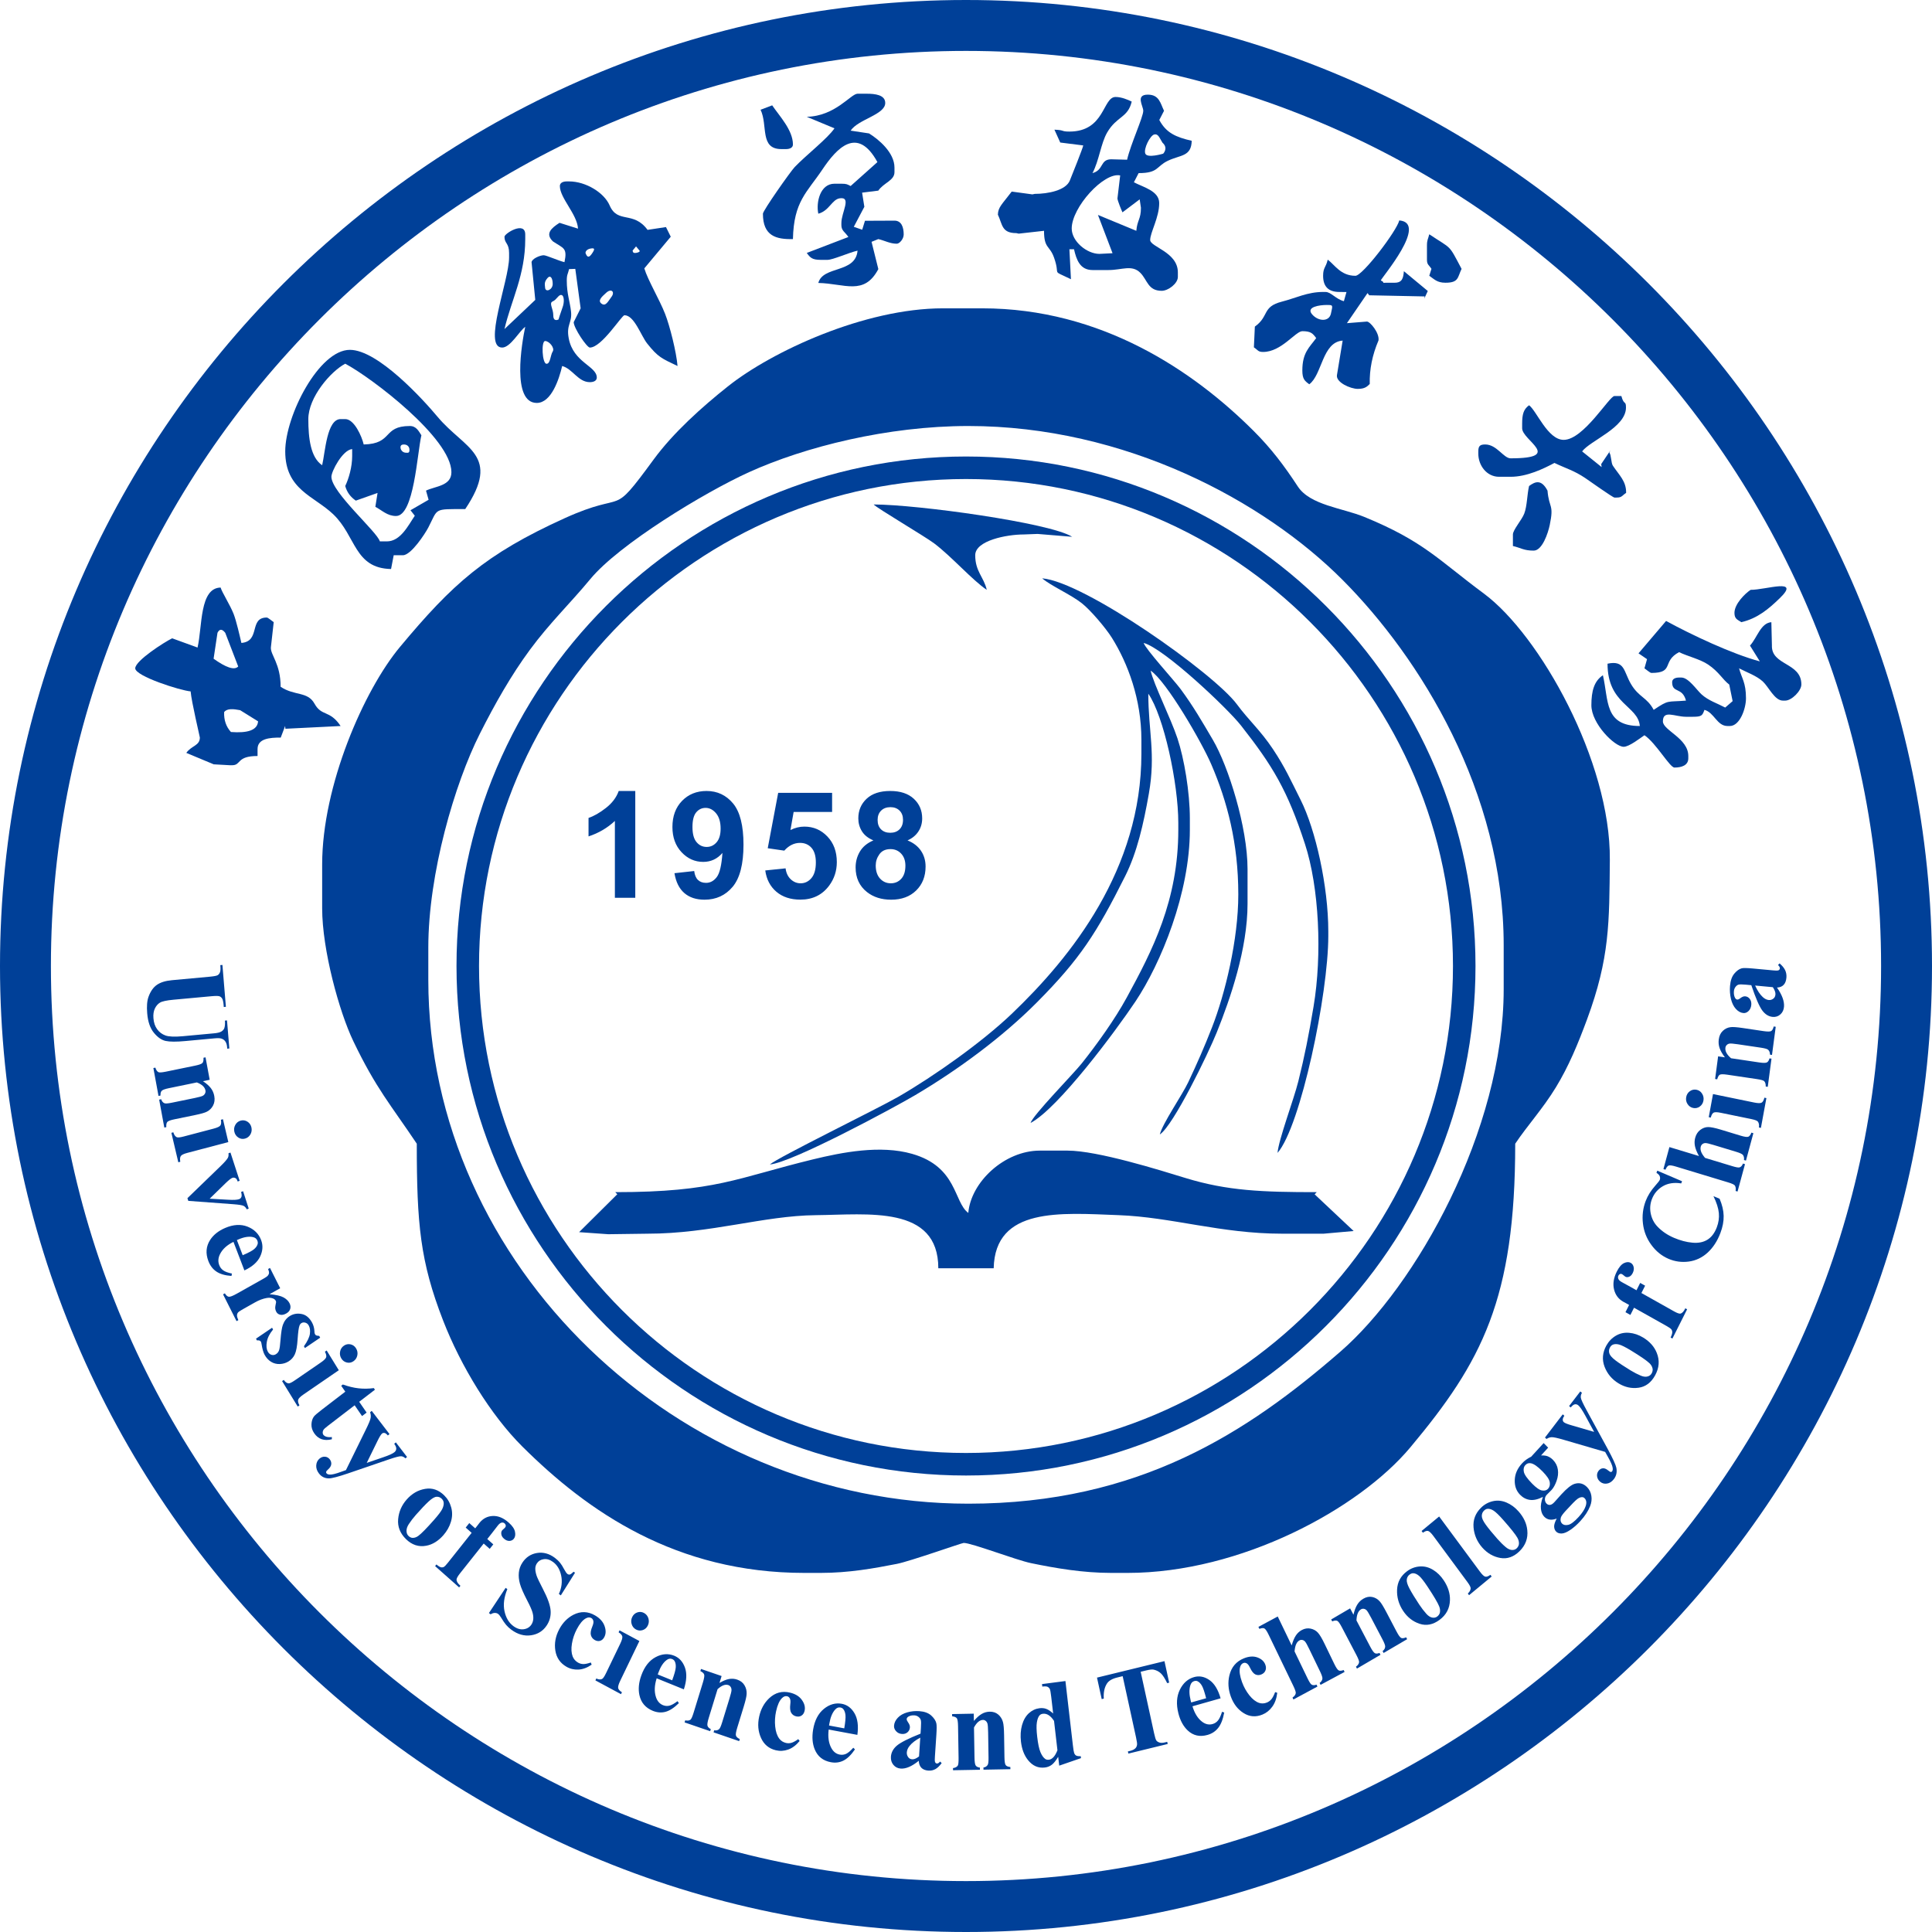 <svg xmlns="http://www.w3.org/2000/svg" fill="none" viewBox="0 0 88 88"><path fill="#004098" fill-rule="evenodd" d="M34.643 4.999C34.985 5.712 34.591 6.791 35.591 6.791H35.801C35.973 6.791 36.117 6.728 36.117 6.581C36.117 5.923 35.496 5.28 35.172 4.798L34.643 4.999Z" clip-rule="evenodd"/><path fill="#004098" fill-rule="evenodd" d="M36.747 5.32L38.009 5.845C37.704 6.3 36.711 7.072 36.198 7.608C36.009 7.805 34.75 9.593 34.75 9.734C34.75 10.75 35.352 10.908 36.117 10.89C36.155 9.165 36.754 8.774 37.462 7.716C38.108 6.752 39.052 5.713 39.965 7.383L38.745 8.473C38.596 8.399 38.57 8.368 38.324 8.368H38.009C37.356 8.368 37.163 9.218 37.273 9.734C37.78 9.599 37.89 9.078 38.261 9.031C38.798 8.961 38.324 9.68 38.324 10.155V10.26C38.324 10.512 38.494 10.569 38.643 10.795L36.747 11.521C36.903 11.734 36.989 11.836 37.378 11.836H37.693C37.933 11.836 38.656 11.51 39.06 11.416C38.973 12.46 37.485 12.095 37.273 12.888C38.478 12.914 39.358 13.481 40.007 12.257L39.698 11.015L40.006 10.89C40.301 10.959 40.54 11.101 40.846 11.101C40.974 11.101 41.162 10.883 41.162 10.68C41.162 10.357 41.065 10.05 40.742 10.05L39.398 10.056L39.272 10.464L38.889 10.331L39.37 9.42L39.268 8.775L40.006 8.683C40.245 8.326 40.742 8.226 40.742 7.842V7.632C40.742 6.945 40.014 6.342 39.583 6.077L38.745 5.95C39.095 5.427 40.321 5.226 40.321 4.689C40.321 4.32 39.855 4.269 39.48 4.269H39.06C38.756 4.269 38.051 5.291 36.747 5.32Z" clip-rule="evenodd"/><path fill="#004098" fill-rule="evenodd" d="M25.501 8.473C25.501 9.023 26.291 9.759 26.328 10.415L25.486 10.149C25.106 10.391 24.82 10.647 25.185 10.995C25.666 11.317 25.851 11.282 25.711 11.941C25.448 11.88 24.885 11.626 24.765 11.626C24.6 11.626 24.226 11.784 24.212 11.944L24.381 13.66L22.978 14.989C23.288 13.66 23.924 12.534 23.924 10.89V10.68C23.924 10.05 22.978 10.633 22.978 10.785C22.978 11.097 23.188 11.066 23.188 11.521V11.731C23.188 12.782 21.971 15.831 22.873 15.831C23.246 15.831 23.653 15.083 23.924 14.885C23.768 15.619 23.296 18.353 24.45 18.353C25.115 18.353 25.468 17.263 25.606 16.671C26.082 16.799 26.333 17.407 26.867 17.407C27.039 17.407 27.183 17.344 27.183 17.197C27.183 16.672 26.117 16.517 25.906 15.417C25.783 14.774 26.071 14.716 26.008 14.175C25.957 13.731 25.816 13.377 25.816 12.782C25.816 12.498 25.866 12.492 25.921 12.257L26.204 12.247L26.447 14.043C26.418 14.098 26.131 14.674 26.131 14.674C26.131 14.939 26.73 15.831 26.867 15.831C27.408 15.831 28.316 14.359 28.444 14.359C28.89 14.359 29.193 15.285 29.474 15.641C29.978 16.277 30.141 16.326 30.861 16.671C30.808 16.035 30.511 14.848 30.294 14.296C30.029 13.621 29.506 12.756 29.348 12.224L30.552 10.782L30.334 10.343L29.495 10.47C28.851 9.591 28.133 10.203 27.769 9.358C27.522 8.781 26.689 8.263 25.921 8.263H25.816C25.644 8.263 25.501 8.326 25.501 8.473ZM25.202 14.366C25.202 14.047 24.989 13.808 25.175 13.729C25.361 13.649 25.44 13.41 25.573 13.437C25.706 13.463 25.706 13.782 25.626 13.994C25.546 14.206 25.44 14.551 25.44 14.551C25.44 14.551 25.202 14.684 25.202 14.366ZM24.83 13.118C24.857 13.331 25.175 13.198 25.175 12.933C25.175 12.667 25.069 12.508 24.936 12.667C24.803 12.826 24.803 12.906 24.83 13.118ZM24.83 15.533C24.644 15.533 24.697 16.542 24.883 16.568C25.069 16.595 25.069 16.17 25.175 16.011C25.281 15.852 25.016 15.533 24.83 15.533ZM27.404 13.835C27.218 13.702 27.378 13.543 27.616 13.331C27.855 13.118 28.015 13.304 27.855 13.516C27.696 13.729 27.59 13.967 27.404 13.835ZM26.678 11.549C26.645 11.483 26.711 11.351 26.908 11.319C27.105 11.286 27.105 11.351 26.941 11.582C26.776 11.812 26.711 11.615 26.678 11.549ZM28.807 11.421L28.971 11.223L29.136 11.421C29.136 11.421 29.169 11.486 28.971 11.519C28.774 11.552 28.84 11.388 28.807 11.421Z" clip-rule="evenodd"/><path fill="#004098" fill-rule="evenodd" d="M71.224 20.035C70.495 20.035 69.992 18.711 69.647 18.459C69.397 18.642 69.332 18.863 69.332 19.299V19.509C69.332 20.06 71.23 20.876 68.806 20.876C68.486 20.876 68.178 20.245 67.65 20.245C67.408 20.245 67.335 20.318 67.335 20.561V20.666C67.335 21.197 67.714 21.717 68.281 21.717H68.806C69.554 21.717 70.305 21.35 70.803 21.086C71.341 21.344 71.691 21.428 72.212 21.779C72.409 21.912 73.461 22.663 73.536 22.663H73.641C73.877 22.663 73.872 22.579 74.068 22.45C74.075 21.914 73.756 21.651 73.462 21.209C73.38 21.085 73.394 20.728 73.303 20.614L73.355 20.51L72.932 21.139L72.952 21.275L72.064 20.561C72.426 20.067 74.061 19.479 74.061 18.564C74.061 18.222 73.97 18.484 73.851 18.038H73.536C73.305 18.038 72.13 20.035 71.224 20.035ZM68.911 24.344V24.87C69.287 24.958 69.405 25.08 69.857 25.08C70.248 25.08 70.511 24.283 70.588 23.918C70.791 22.948 70.556 23.17 70.487 22.348C70.207 21.818 69.927 21.931 69.647 22.137C69.554 22.535 69.561 23.04 69.429 23.39C69.318 23.683 68.911 24.135 68.911 24.344Z" clip-rule="evenodd"/><path fill="#004098" fill-rule="evenodd" d="M14.044 19.089C14.044 18.094 15.064 16.916 15.725 16.566C16.916 17.196 20.561 19.965 20.561 21.506C20.561 22.139 19.835 22.14 19.404 22.347L19.522 22.764L18.697 23.241L18.894 23.491C18.599 23.922 18.25 24.66 17.617 24.66H17.302C17.187 24.229 15.095 22.426 15.095 21.716C15.095 21.466 15.605 20.491 16.041 20.455V20.771C16.041 21.273 15.886 21.801 15.725 22.137C15.801 22.416 15.962 22.637 16.207 22.803L17.197 22.453L17.097 23.084C17.403 23.247 17.641 23.503 18.038 23.503C18.862 23.503 18.999 20.662 19.194 19.825C19.074 19.645 18.965 19.404 18.668 19.404C17.41 19.404 17.916 20.215 16.566 20.245C16.481 19.88 16.138 19.089 15.725 19.089H15.515C14.886 19.089 14.813 20.595 14.674 21.191C14.146 20.838 14.044 19.959 14.044 19.089ZM12.992 20.56C12.992 22.309 14.295 22.584 15.176 23.422C16.224 24.419 16.133 25.883 17.812 25.918L17.933 25.29H18.353C18.721 25.29 19.36 24.315 19.509 24.028C19.968 23.143 19.72 23.188 21.191 23.188C22.844 20.72 21.167 20.463 19.93 18.984C19.262 18.185 17.212 15.935 15.936 15.935C14.53 15.935 12.992 18.933 12.992 20.56ZM18.261 20.467C18.261 20.467 18.176 20.264 18.363 20.247C18.549 20.23 18.65 20.348 18.65 20.484C18.65 20.619 18.616 20.636 18.464 20.619C18.312 20.602 18.261 20.467 18.261 20.467Z" clip-rule="evenodd"/><path fill="#004098" fill-rule="evenodd" d="M44.946 26.867C44.808 26.273 44.42 26.033 44.42 25.29C44.42 24.619 45.863 24.344 46.628 24.344L47.261 24.32L48.835 24.45C47.834 23.814 41.774 22.978 39.796 22.978C39.901 23.121 42.114 24.423 42.546 24.747C43.349 25.352 44.288 26.427 44.946 26.867Z" clip-rule="evenodd"/><path fill="#004098" fill-rule="evenodd" d="M79.737 26.867C79.473 27.044 79.002 27.512 79.002 27.918C79.002 28.199 79.153 28.229 79.317 28.339C80.062 28.165 80.568 27.728 81.065 27.248C82.041 26.305 80.445 26.867 79.737 26.867ZM74.632 29.759L75.02 30.024L74.903 30.441C74.987 30.5 75.162 30.651 75.218 30.651C76.28 30.651 75.681 30.128 76.479 29.705C76.879 29.897 77.435 30.023 77.805 30.271C78.299 30.604 78.466 30.959 78.765 31.181L78.919 31.935L78.581 32.228C78.219 32.036 77.814 31.911 77.501 31.626C77.274 31.418 76.909 30.861 76.584 30.861H76.479C76.307 30.861 76.164 30.924 76.164 31.072C76.164 31.592 76.625 31.278 76.794 31.912C75.911 31.986 76.034 31.857 75.323 32.333C75.017 31.755 74.649 31.767 74.29 31.159C73.949 30.581 74.017 30.062 73.221 30.23C73.221 32.084 74.615 32.139 74.692 33.069C73.063 33.069 73.28 31.913 73.01 30.756C72.613 31.022 72.485 31.468 72.485 32.123C72.485 32.96 73.545 34.015 73.957 34.015C74.208 34.015 74.71 33.618 74.903 33.489C75.426 33.84 76.057 34.961 76.269 34.961C76.592 34.961 76.9 34.863 76.9 34.54V34.435C76.9 33.624 75.743 33.269 75.743 32.858C75.743 32.317 76.287 32.648 76.794 32.648H77.11C77.514 32.648 77.542 32.59 77.635 32.333C78.078 32.451 78.205 33.069 78.686 33.069H78.791C79.248 33.069 79.527 32.278 79.527 31.807C79.527 31.085 79.338 30.913 79.212 30.441C79.555 30.622 80.006 30.776 80.294 31.041C80.563 31.29 80.831 31.912 81.209 31.912H81.314C81.607 31.912 82.05 31.469 82.05 31.177C82.05 30.163 80.669 30.323 80.708 29.39L80.683 28.339C80.193 28.38 80.043 29.038 79.71 29.406L80.158 30.125C78.898 29.789 77.047 28.917 75.888 28.283L74.632 29.759Z" clip-rule="evenodd"/><path fill="#004098" fill-rule="evenodd" d="M8.998 29.495L7.842 29.074C7.499 29.239 6.16 30.092 6.16 30.441C6.16 30.799 8.215 31.453 8.683 31.492C8.722 31.966 9.103 33.56 9.103 33.594C9.103 33.969 8.722 33.958 8.486 34.293L9.735 34.814L10.47 34.855H10.575C10.998 34.855 10.76 34.435 11.731 34.435V34.12C11.731 33.641 12.278 33.594 12.787 33.596L12.988 33.067L12.998 33.194L15.515 33.069C15.016 32.323 14.655 32.648 14.325 32.051C14.011 31.483 13.417 31.707 12.782 31.282C12.782 30.23 12.319 29.837 12.338 29.492L12.467 28.339C12.382 28.28 12.207 28.128 12.151 28.128C11.327 28.128 11.881 29.211 10.995 29.285C10.92 28.963 10.764 28.277 10.639 27.959C10.475 27.543 10.105 26.97 10.049 26.762C9.082 26.783 9.221 28.536 8.998 29.495ZM9.729 30.004L9.906 28.824C9.997 28.64 10.116 28.64 10.26 28.824L10.85 30.358C10.671 30.547 10.275 30.393 9.729 30.004ZM10.519 33.342C10.298 33.099 10.195 32.797 10.209 32.436C10.341 32.259 10.629 32.289 10.938 32.348L11.755 32.856C11.724 33.272 11.257 33.397 10.519 33.342Z" clip-rule="evenodd"/><path fill="#004098" fill-rule="evenodd" d="M51.989 33.699V34.33C51.989 39.588 48.809 43.577 46.078 46.183C44.746 47.455 42.579 48.997 40.918 49.957C39.974 50.502 35.438 52.716 35.066 53.04C36.081 52.955 40.731 50.447 41.685 49.883C43.64 48.727 45.661 47.237 47.232 45.655C49.2 43.676 49.951 42.497 51.253 39.901C51.789 38.831 52.084 37.548 52.33 36.143C52.648 34.332 52.304 33.295 52.304 31.597C53.004 32.604 53.67 35.669 53.67 37.483V37.798C53.67 41.019 52.485 43.303 51.322 45.436C50.776 46.437 49.962 47.569 49.274 48.434C48.891 48.916 47.034 50.806 46.943 51.148C48.205 50.48 50.812 46.97 51.716 45.62C52.886 43.87 54.196 40.666 54.196 37.798V37.273C54.196 36.093 53.94 34.557 53.632 33.633C53.321 32.702 52.56 31.193 52.409 30.546C53.134 31.031 54.74 33.809 55.175 34.822C55.896 36.498 56.403 38.393 56.403 40.742C56.403 42.801 55.802 45.267 55.205 46.796C54.855 47.694 54.528 48.435 54.125 49.29C53.847 49.879 52.944 51.183 52.829 51.673C53.454 51.255 55.033 47.992 55.425 47.016C56.038 45.49 56.824 43.225 56.824 41.162V39.586C56.824 37.676 55.948 34.897 55.245 33.701C54.741 32.842 54.356 32.175 53.776 31.387C53.494 31.005 52.165 29.551 52.093 29.285C53.015 29.531 55.895 32.244 56.528 33.049C57.972 34.887 58.64 35.993 59.439 38.441C60.084 40.414 60.229 43.481 59.83 45.851C59.61 47.16 59.424 48.102 59.136 49.256C58.926 50.097 58.242 51.894 58.19 52.514C59.247 51.298 60.502 45.273 60.502 42.634V42.423C60.502 40.369 59.923 37.788 59.241 36.432C58.78 35.514 58.535 34.953 57.98 34.12C57.406 33.259 56.888 32.821 56.34 32.081C55.296 30.671 49.404 26.503 47.469 26.342C47.855 26.678 48.764 27.073 49.276 27.477C49.677 27.793 50.364 28.604 50.645 29.051C51.371 30.211 51.989 31.848 51.989 33.699Z" clip-rule="evenodd"/><path fill="#004098" fill-rule="evenodd" d="M29.495 56.193C32.367 56.193 34.778 55.372 37.165 55.349C39.521 55.327 42.739 54.88 42.739 57.769H45.261C45.324 54.967 48.315 55.251 50.941 55.348C53.381 55.438 55.6 56.193 58.4 56.193H60.292L61.657 56.071L59.88 54.4L59.977 54.301C57.501 54.301 55.906 54.242 53.999 53.657C52.828 53.298 49.993 52.409 48.625 52.409H47.363C45.75 52.409 44.222 53.842 44.105 55.247C43.435 54.756 43.614 53.146 41.541 52.555C40.096 52.142 38.351 52.487 37.039 52.806C33.553 53.654 32.602 54.301 28.023 54.301L28.117 54.396L26.377 56.123L27.705 56.217L29.495 56.193Z" clip-rule="evenodd"/><path fill="#004098" fill-rule="evenodd" d="M19.509 43.159C19.509 39.792 20.71 35.69 21.857 33.419C22.546 32.054 23.282 30.756 24.134 29.6C25.044 28.366 25.953 27.506 26.894 26.369C28.192 24.8 32.071 22.435 34.119 21.506C36.655 20.355 40.424 19.404 44.105 19.404C51.257 19.404 57.58 22.825 61.159 26.421C64.679 29.957 68.491 36.071 68.491 43.054V45.051C68.491 51.497 64.494 58.579 61.046 61.571C56.839 65.222 51.9 68.491 44.105 68.491C30.879 68.491 19.509 57.645 19.509 44.631V43.159ZM14.674 39.375V41.372C14.674 43.27 15.454 46.091 16.091 47.419C17.13 49.586 17.794 50.317 18.984 52.094C18.984 55.752 19.138 57.458 20.182 60.145C20.992 62.231 22.352 64.456 23.793 65.889C26.773 68.853 30.787 71.644 36.642 71.644H37.378C38.657 71.644 39.794 71.44 40.855 71.232C41.448 71.115 43.814 70.278 43.895 70.278C44.261 70.278 46.27 71.056 46.967 71.2C48.085 71.431 49.322 71.644 50.622 71.644H51.358C56.524 71.644 61.898 68.726 64.241 65.923C67.499 62.026 69.016 59.175 69.016 52.094C69.577 51.256 70.27 50.507 70.867 49.529C71.454 48.568 71.877 47.542 72.288 46.431C73.323 43.631 73.301 42.036 73.326 39.165C73.365 34.678 70.133 28.921 67.587 27.035C65.519 25.504 64.853 24.656 62.142 23.545C61.147 23.138 59.674 23.011 59.114 22.159C58.488 21.203 57.906 20.434 57.113 19.64C54.363 16.891 50.163 14.044 44.736 14.044H42.949C39.386 14.044 35.162 16.002 33.155 17.599C31.971 18.54 30.668 19.707 29.767 20.937C27.75 23.688 28.634 22.28 25.71 23.608C22.099 25.248 20.612 26.596 18.219 29.466C16.576 31.437 14.674 35.784 14.674 39.375Z" clip-rule="evenodd"/><path fill="#004098" fill-rule="evenodd" d="M44 20.793C56.782 20.793 67.207 31.218 67.207 44C67.207 56.782 56.782 67.208 44 67.208C31.218 67.208 20.793 56.782 20.793 44C20.793 31.218 31.218 20.793 44 20.793ZM44 21.819C56.217 21.819 66.181 31.783 66.181 44C66.181 56.217 56.217 66.181 44 66.181C31.783 66.181 21.819 56.217 21.819 44C21.819 31.783 31.783 21.819 44 21.819Z" clip-rule="evenodd"/><path fill="#004098" d="M28.936 40.894V36.028H28.182C28.076 36.324 27.881 36.582 27.597 36.803C27.312 37.025 27.049 37.175 26.807 37.255V38.097C27.267 37.946 27.667 37.711 28.007 37.393V40.894H28.936ZM32.09 40.98C32.616 40.98 33.044 40.784 33.372 40.392C33.7 39.999 33.865 39.36 33.865 38.474C33.865 37.604 33.707 36.979 33.392 36.598C33.077 36.218 32.673 36.028 32.182 36.028C31.73 36.028 31.358 36.179 31.066 36.479C30.774 36.78 30.628 37.176 30.628 37.668C30.628 38.139 30.767 38.522 31.043 38.816C31.32 39.111 31.649 39.258 32.03 39.258C32.38 39.258 32.672 39.122 32.906 38.851C32.868 39.407 32.783 39.772 32.648 39.949C32.514 40.125 32.351 40.213 32.159 40.213C32.007 40.213 31.884 40.169 31.792 40.081C31.699 39.993 31.642 39.857 31.62 39.674L30.721 39.773C30.787 40.175 30.937 40.476 31.171 40.678C31.404 40.879 31.71 40.98 32.09 40.98ZM32.189 38.577C32.004 38.577 31.849 38.504 31.726 38.357C31.602 38.211 31.541 37.981 31.541 37.668C31.541 37.359 31.598 37.137 31.711 37.002C31.825 36.866 31.967 36.798 32.139 36.798C32.32 36.798 32.479 36.881 32.617 37.046C32.755 37.212 32.823 37.444 32.823 37.744C32.823 38.017 32.762 38.224 32.64 38.365C32.518 38.506 32.367 38.577 32.189 38.577ZM36.456 40.977C37.016 40.977 37.454 40.763 37.769 40.336C38 40.023 38.116 39.667 38.116 39.268C38.116 38.789 37.973 38.401 37.686 38.101C37.4 37.801 37.05 37.651 36.638 37.651C36.422 37.651 36.211 37.703 36.004 37.807L36.149 36.983H37.901V36.114H35.445L34.969 38.636L35.723 38.745C35.934 38.51 36.173 38.392 36.44 38.392C36.654 38.392 36.827 38.466 36.961 38.615C37.094 38.764 37.161 38.987 37.161 39.284C37.161 39.602 37.093 39.839 36.959 39.997C36.825 40.154 36.66 40.233 36.466 40.233C36.297 40.233 36.147 40.172 36.017 40.05C35.887 39.927 35.809 39.761 35.782 39.552L34.857 39.648C34.912 40.053 35.08 40.376 35.362 40.617C35.644 40.857 36.009 40.977 36.456 40.977ZM40.592 40.98C41.066 40.98 41.446 40.84 41.731 40.56C42.016 40.28 42.159 39.917 42.159 39.469C42.159 39.198 42.089 38.959 41.949 38.752C41.809 38.545 41.605 38.387 41.336 38.279C41.547 38.187 41.712 38.053 41.828 37.878C41.945 37.703 42.004 37.502 42.004 37.278C42.004 36.916 41.876 36.618 41.622 36.382C41.367 36.146 41.01 36.028 40.549 36.028C40.084 36.028 39.725 36.146 39.473 36.382C39.221 36.618 39.095 36.916 39.095 37.278C39.095 37.489 39.149 37.684 39.258 37.861C39.367 38.039 39.542 38.178 39.782 38.279C39.502 38.398 39.297 38.568 39.167 38.787C39.037 39.006 38.972 39.247 38.972 39.509C38.972 39.985 39.145 40.36 39.491 40.633C39.785 40.864 40.151 40.98 40.592 40.98ZM40.549 37.932C40.375 37.932 40.236 37.88 40.131 37.777C40.026 37.673 39.974 37.529 39.974 37.344C39.974 37.17 40.027 37.03 40.133 36.924C40.239 36.818 40.381 36.765 40.559 36.765C40.731 36.765 40.869 36.818 40.974 36.922C41.079 37.027 41.131 37.166 41.131 37.34C41.131 37.526 41.078 37.671 40.972 37.775C40.867 37.88 40.725 37.932 40.549 37.932ZM40.576 40.233C40.38 40.233 40.216 40.161 40.085 40.018C39.954 39.875 39.888 39.675 39.888 39.42C39.888 39.237 39.944 39.067 40.055 38.911C40.166 38.754 40.335 38.676 40.562 38.676C40.759 38.676 40.92 38.745 41.048 38.883C41.176 39.02 41.24 39.203 41.24 39.43C41.24 39.69 41.177 39.889 41.052 40.026C40.926 40.164 40.767 40.233 40.576 40.233Z"/><path fill="#004098" fill-rule="evenodd" d="M48.815 10.408C48.815 9.447 50.276 7.832 51.023 7.99L50.898 9.039C50.903 9.144 51.088 9.59 51.127 9.672L51.911 9.08L51.968 9.462C51.968 9.993 51.799 10.02 51.758 10.513L50.01 9.79L50.675 11.534L50.077 11.564C49.51 11.564 48.815 10.998 48.815 10.408ZM52.074 5.047C52.074 5.333 51.496 6.574 51.338 7.275L50.602 7.255C50.097 7.269 50.282 7.746 49.761 7.885C50.066 7.309 50.142 6.529 50.431 6.033C50.866 5.287 51.375 5.371 51.548 4.627C51.366 4.539 51.082 4.417 50.812 4.417C50.221 4.417 50.333 5.993 48.71 5.993C48.314 5.993 48.511 5.924 48.028 5.907L48.293 6.492L49.34 6.624C49.333 6.72 48.812 8.02 48.73 8.221C48.549 8.67 47.74 8.831 47.133 8.831L47.025 8.854L46.082 8.726C45.647 9.301 45.463 9.429 45.452 9.777C45.663 10.219 45.616 10.618 46.292 10.618L46.401 10.642L47.554 10.513C47.554 11.333 47.81 11.167 48.011 11.737C48.324 12.622 47.837 12.259 48.78 12.718L48.71 11.354H48.92C49.026 11.81 49.182 12.3 49.761 12.3H50.497C51.106 12.3 51.562 12.041 51.944 12.43C52.268 12.76 52.288 13.246 52.914 13.246C53.212 13.246 53.65 12.912 53.65 12.615V12.405C53.65 11.482 52.389 11.246 52.389 10.933C52.389 10.589 52.803 9.906 52.8 9.246C52.798 8.695 52.07 8.526 51.647 8.303L51.863 7.885C52.774 7.885 52.652 7.583 53.194 7.323C53.767 7.049 54.264 7.141 54.281 6.413C53.557 6.245 53.121 6.056 52.804 5.465L53.02 5.047C52.853 4.7 52.799 4.311 52.284 4.311C51.704 4.311 52.074 4.827 52.074 5.047ZM52.575 6.125C52.389 6.168 52.075 6.781 52.169 7C52.263 7.218 52.981 7 52.981 7C52.981 7 53.231 6.75 52.95 6.5C52.81 6.283 52.761 6.083 52.575 6.125Z" clip-rule="evenodd"/><path fill="#004098" fill-rule="evenodd" d="M61.738 12.562C61.065 12.562 60.796 12.061 60.476 11.827C60.391 12.194 60.266 12.181 60.266 12.562C60.266 13.053 60.511 13.298 61.002 13.298L61.33 13.302L61.212 13.719C60.829 13.616 60.63 13.298 60.371 13.298H60.266C59.555 13.298 59.023 13.577 58.393 13.738C57.471 13.973 57.821 14.401 57.157 14.876L57.113 15.821C57.303 15.948 57.298 16.031 57.533 16.031C58.368 16.031 59.009 15.085 59.32 15.085C59.71 15.085 59.795 15.188 59.951 15.4C59.643 15.821 59.32 16.06 59.32 16.872C59.32 17.261 59.423 17.347 59.636 17.503C60.224 17.071 60.224 15.579 61.156 15.514L60.897 17.082C60.839 17.418 61.516 17.713 61.843 17.713C62.164 17.713 62.267 17.612 62.39 17.49C62.374 16.828 62.507 16.167 62.789 15.506C62.841 15.171 62.404 14.641 62.26 14.647L61.35 14.72L62.289 13.349L62.367 13.45L64.893 13.502L64.871 13.606L65.034 13.255L63.945 12.352C63.919 12.666 63.87 12.878 63.525 12.878H63.209C62.807 12.878 63.171 12.91 62.894 12.773C62.929 12.643 65.074 10.151 63.735 10.04C63.626 10.508 62.067 12.562 61.738 12.562ZM64.996 11.196V11.827C64.996 12.062 65.079 12.057 65.201 12.245L65.101 12.562C65.329 12.715 65.451 12.878 65.837 12.878C66.448 12.878 66.385 12.639 66.573 12.247C65.96 11.09 66.153 11.375 65.101 10.671C65.046 10.906 64.996 10.912 64.996 11.196ZM59.758 14.31C59.479 13.975 60.121 13.891 60.427 13.891C60.734 13.891 60.706 13.891 60.623 14.282C60.539 14.672 60.037 14.644 59.758 14.31Z" clip-rule="evenodd"/><path fill="#004098" fill-rule="evenodd" d="M10.131 43.952L10.289 45.859L10.193 45.868L10.185 45.773C10.173 45.63 10.151 45.533 10.118 45.481C10.086 45.43 10.043 45.395 9.992 45.378C9.94 45.36 9.813 45.359 9.615 45.378L7.902 45.536C7.588 45.565 7.383 45.609 7.285 45.669C7.188 45.729 7.111 45.818 7.053 45.939C6.996 46.06 6.974 46.207 6.989 46.382C7.005 46.582 7.061 46.749 7.159 46.881C7.256 47.015 7.382 47.109 7.537 47.165C7.692 47.221 7.956 47.232 8.328 47.198L9.754 47.066C9.911 47.052 10.021 47.023 10.085 46.983C10.149 46.942 10.193 46.894 10.214 46.84C10.246 46.754 10.257 46.637 10.244 46.487L10.34 46.478L10.446 47.757L10.35 47.766L10.344 47.69C10.335 47.586 10.309 47.502 10.263 47.436C10.218 47.371 10.155 47.326 10.073 47.303C10.015 47.285 9.916 47.282 9.773 47.295L8.444 47.418C8.033 47.456 7.734 47.455 7.547 47.414C7.36 47.374 7.181 47.25 7.01 47.042C6.838 46.835 6.736 46.538 6.705 46.155C6.678 45.836 6.698 45.585 6.765 45.402C6.855 45.154 6.982 44.973 7.146 44.859C7.31 44.745 7.537 44.674 7.828 44.647L9.541 44.489C9.742 44.47 9.866 44.448 9.913 44.419C9.961 44.391 9.996 44.346 10.02 44.285C10.045 44.225 10.05 44.117 10.035 43.96L10.131 43.952ZM9.551 49.183L9.243 49.246C9.399 49.348 9.518 49.453 9.6 49.558C9.682 49.664 9.735 49.785 9.76 49.922C9.79 50.084 9.772 50.228 9.706 50.353C9.641 50.478 9.547 50.571 9.427 50.633C9.336 50.683 9.152 50.734 8.878 50.791L7.953 50.981C7.77 51.018 7.659 51.059 7.621 51.103C7.582 51.147 7.567 51.227 7.575 51.34L7.484 51.359L7.25 50.088L7.342 50.069C7.371 50.162 7.421 50.222 7.491 50.251C7.539 50.27 7.647 50.263 7.815 50.229L8.872 50.012C9.067 49.971 9.189 49.938 9.236 49.912C9.284 49.885 9.318 49.849 9.339 49.805C9.361 49.761 9.367 49.716 9.358 49.669C9.33 49.515 9.199 49.393 8.966 49.303L7.693 49.565C7.515 49.601 7.405 49.642 7.364 49.687C7.323 49.732 7.305 49.802 7.311 49.9L7.22 49.919L6.986 48.648L7.077 48.629C7.107 48.733 7.153 48.801 7.215 48.835C7.259 48.857 7.371 48.85 7.554 48.813L8.897 48.537C9.076 48.5 9.184 48.46 9.222 48.416C9.26 48.372 9.275 48.293 9.269 48.179L9.362 48.16L9.551 49.183ZM11.451 51.348C11.478 51.464 11.463 51.571 11.406 51.671C11.348 51.77 11.266 51.834 11.159 51.862C11.051 51.891 10.951 51.875 10.856 51.814C10.762 51.753 10.701 51.666 10.675 51.553C10.648 51.44 10.663 51.334 10.72 51.234C10.776 51.134 10.858 51.071 10.965 51.042C11.072 51.014 11.173 51.029 11.269 51.089C11.364 51.149 11.424 51.235 11.451 51.348ZM10.4 52.02L8.538 52.511C8.373 52.554 8.271 52.603 8.236 52.656C8.199 52.709 8.191 52.796 8.212 52.916L8.122 52.94L7.806 51.598L7.896 51.575C7.925 51.684 7.975 51.757 8.044 51.795C8.091 51.821 8.197 51.811 8.363 51.767L9.735 51.406C9.901 51.362 10.003 51.314 10.039 51.261C10.075 51.208 10.083 51.123 10.062 51.004L10.155 50.979L10.4 52.02ZM8.537 54.576L10.047 53.115C10.229 52.939 10.339 52.812 10.379 52.737C10.408 52.682 10.417 52.613 10.407 52.53L10.497 52.497L10.916 53.783L10.826 53.816C10.8 53.735 10.768 53.684 10.73 53.665C10.681 53.637 10.632 53.632 10.583 53.65C10.522 53.672 10.422 53.751 10.279 53.888L9.55 54.599L10.396 54.647C10.638 54.661 10.803 54.653 10.891 54.62C10.941 54.602 10.976 54.568 10.996 54.517C11.015 54.467 11.01 54.391 10.981 54.292L11.072 54.259L11.329 55.051L11.239 55.084C11.204 55.011 11.158 54.959 11.098 54.927C11.038 54.895 10.884 54.87 10.637 54.851L8.577 54.698L8.537 54.576ZM11.132 57.866L10.634 56.565C10.343 56.707 10.139 56.892 10.024 57.118C9.936 57.291 9.923 57.46 9.986 57.624C10.025 57.726 10.087 57.807 10.172 57.866C10.258 57.926 10.388 57.973 10.563 58.009L10.544 58.118C10.246 58.096 10.017 58.028 9.854 57.916C9.691 57.806 9.571 57.647 9.492 57.442C9.358 57.09 9.384 56.769 9.571 56.478C9.722 56.245 9.95 56.063 10.255 55.932C10.63 55.772 10.969 55.752 11.273 55.871C11.576 55.991 11.783 56.195 11.893 56.482C11.985 56.722 11.972 56.971 11.852 57.227C11.733 57.484 11.493 57.697 11.132 57.866ZM11.054 57.174C11.312 57.064 11.483 56.974 11.568 56.902C11.653 56.832 11.708 56.755 11.733 56.672C11.749 56.624 11.745 56.57 11.723 56.511C11.689 56.422 11.62 56.368 11.517 56.347C11.337 56.309 11.122 56.342 10.875 56.448L10.79 56.484L11.054 57.174ZM12.762 58.677L12.277 58.95C12.574 58.975 12.787 59.024 12.916 59.096C13.045 59.168 13.136 59.257 13.188 59.361C13.234 59.451 13.244 59.538 13.218 59.622C13.193 59.706 13.133 59.774 13.037 59.828C12.934 59.885 12.842 59.904 12.759 59.883C12.677 59.863 12.616 59.816 12.579 59.741C12.536 59.656 12.525 59.567 12.545 59.475C12.565 59.383 12.575 59.329 12.575 59.316C12.576 59.294 12.572 59.273 12.561 59.251C12.538 59.205 12.499 59.17 12.444 59.147C12.359 59.11 12.26 59.102 12.147 59.122C11.973 59.153 11.797 59.219 11.619 59.32L11.128 59.596L11 59.67C10.914 59.719 10.861 59.756 10.842 59.781C10.811 59.824 10.795 59.869 10.795 59.917C10.794 59.966 10.815 60.037 10.856 60.13L10.774 60.176L10.16 58.956L10.242 58.91C10.299 59.003 10.358 59.055 10.419 59.065C10.48 59.075 10.603 59.028 10.79 58.923L11.971 58.259C12.093 58.191 12.168 58.141 12.195 58.109C12.229 58.069 12.249 58.028 12.253 57.986C12.258 57.945 12.244 57.883 12.213 57.801L12.298 57.754L12.762 58.677ZM14.584 60.93L13.888 61.402L13.844 61.321C14.004 61.095 14.094 60.906 14.115 60.755C14.136 60.604 14.119 60.477 14.063 60.375C14.028 60.31 13.977 60.267 13.911 60.247C13.844 60.226 13.784 60.232 13.73 60.265C13.69 60.289 13.66 60.329 13.64 60.383C13.606 60.471 13.578 60.677 13.556 61C13.535 61.323 13.492 61.553 13.428 61.69C13.364 61.827 13.268 61.934 13.139 62.013C13.023 62.084 12.892 62.123 12.746 62.13C12.601 62.136 12.466 62.102 12.345 62.027C12.224 61.951 12.127 61.845 12.053 61.709C11.995 61.603 11.949 61.443 11.915 61.227C11.906 61.17 11.896 61.133 11.886 61.115C11.858 61.063 11.797 61.042 11.703 61.053L11.661 60.974L12.393 60.477L12.437 60.558C12.279 60.749 12.184 60.938 12.153 61.122C12.122 61.306 12.137 61.453 12.198 61.564C12.239 61.64 12.295 61.688 12.365 61.71C12.436 61.73 12.503 61.722 12.565 61.684C12.637 61.64 12.686 61.579 12.712 61.499C12.739 61.42 12.76 61.266 12.776 61.037C12.803 60.698 12.839 60.468 12.884 60.346C12.949 60.167 13.056 60.031 13.204 59.941C13.365 59.843 13.544 59.812 13.739 59.851C13.934 59.888 14.092 60.019 14.214 60.242C14.279 60.361 14.315 60.495 14.322 60.641C14.322 60.697 14.33 60.738 14.345 60.765C14.361 60.794 14.378 60.813 14.399 60.824C14.42 60.834 14.467 60.843 14.54 60.849L14.584 60.93ZM16.218 61.416C16.279 61.515 16.299 61.622 16.275 61.737C16.251 61.85 16.193 61.939 16.1 62.002C16.008 62.066 15.908 62.086 15.8 62.061C15.691 62.036 15.607 61.974 15.547 61.876C15.487 61.778 15.469 61.673 15.492 61.559C15.514 61.445 15.572 61.357 15.665 61.294C15.757 61.23 15.858 61.21 15.966 61.233C16.074 61.257 16.158 61.318 16.218 61.416ZM15.432 62.412L13.822 63.517C13.679 63.615 13.598 63.696 13.581 63.758C13.562 63.821 13.582 63.906 13.639 64.013L13.561 64.066L12.849 62.907L12.927 62.853C12.988 62.946 13.058 62.998 13.135 63.01C13.187 63.018 13.284 62.973 13.428 62.874L14.614 62.06C14.757 61.962 14.838 61.882 14.857 61.819C14.874 61.757 14.855 61.673 14.799 61.568L14.879 61.513L15.432 62.412ZM17.078 63.299L16.361 63.85L16.699 64.341L16.491 64.5L16.154 64.009L14.945 64.937C14.832 65.024 14.763 65.085 14.738 65.122C14.713 65.158 14.7 65.198 14.698 65.242C14.697 65.285 14.705 65.319 14.721 65.342C14.787 65.438 14.919 65.476 15.116 65.456L15.115 65.557C14.764 65.644 14.497 65.552 14.313 65.284C14.222 65.153 14.18 65.015 14.187 64.871C14.194 64.727 14.232 64.61 14.3 64.519C14.337 64.469 14.46 64.362 14.67 64.201L15.728 63.389L15.541 63.119L15.615 63.062C15.867 63.152 16.107 63.211 16.334 63.236C16.56 63.262 16.791 63.258 17.027 63.226L17.078 63.299ZM15.757 66.962L16.659 65.125C16.796 64.848 16.87 64.667 16.883 64.58C16.897 64.492 16.888 64.408 16.857 64.326L16.931 64.263L17.741 65.32L17.666 65.383C17.61 65.316 17.56 65.279 17.516 65.27C17.471 65.261 17.433 65.27 17.4 65.298C17.349 65.341 17.276 65.463 17.18 65.662L16.704 66.633L17.451 66.378C17.718 66.288 17.891 66.21 17.971 66.141C18.02 66.099 18.047 66.047 18.049 65.987C18.052 65.927 18.021 65.852 17.956 65.762L18.03 65.698L18.541 66.364L18.466 66.427C18.41 66.369 18.345 66.336 18.273 66.33C18.2 66.323 18.009 66.373 17.697 66.48L15.867 67.106C15.409 67.262 15.112 67.339 14.979 67.339C14.791 67.337 14.641 67.263 14.528 67.115C14.438 66.998 14.396 66.875 14.404 66.748C14.412 66.62 14.461 66.517 14.551 66.44C14.629 66.374 14.713 66.344 14.802 66.351C14.891 66.357 14.964 66.398 15.021 66.471C15.075 66.543 15.098 66.618 15.088 66.697C15.078 66.778 15.029 66.857 14.939 66.935C14.889 66.98 14.861 67.015 14.856 67.039C14.849 67.063 14.855 67.085 14.871 67.106C14.897 67.14 14.944 67.16 15.013 67.165C15.113 67.174 15.293 67.131 15.552 67.034L15.757 66.962ZM20.234 68.113C20.387 68.264 20.494 68.447 20.552 68.662C20.611 68.877 20.606 69.096 20.538 69.318C20.471 69.541 20.355 69.744 20.193 69.929C19.958 70.194 19.699 70.354 19.414 70.406C19.069 70.471 18.761 70.369 18.489 70.102C18.223 69.839 18.105 69.537 18.135 69.199C18.165 68.859 18.296 68.56 18.525 68.3C18.762 68.031 19.042 67.87 19.364 67.816C19.688 67.761 19.977 67.86 20.234 68.113ZM20.116 68.262C20.051 68.199 19.974 68.17 19.882 68.176C19.79 68.182 19.671 68.253 19.523 68.391C19.374 68.528 19.181 68.731 18.944 69C18.818 69.143 18.709 69.285 18.617 69.427C18.547 69.536 18.514 69.637 18.516 69.731C18.517 69.825 18.547 69.901 18.605 69.958C18.662 70.014 18.724 70.044 18.791 70.048C18.881 70.051 18.97 70.02 19.058 69.954C19.195 69.853 19.433 69.61 19.774 69.224C19.974 68.997 20.099 68.829 20.15 68.721C20.201 68.612 20.22 68.516 20.208 68.431C20.2 68.37 20.169 68.315 20.116 68.262ZM22.032 70.306L20.951 71.667C20.847 71.798 20.795 71.893 20.795 71.95C20.796 72.038 20.856 72.132 20.972 72.229L20.913 72.304L19.819 71.334L19.879 71.259C19.963 71.331 20.031 71.373 20.081 71.386C20.131 71.398 20.176 71.393 20.216 71.372C20.256 71.349 20.318 71.286 20.402 71.179L21.483 69.819L21.212 69.579L21.375 69.374L21.646 69.614L21.76 69.469L21.837 69.368C21.996 69.167 22.2 69.061 22.445 69.051C22.692 69.04 22.933 69.141 23.171 69.352C23.334 69.496 23.43 69.635 23.457 69.769C23.485 69.903 23.467 70.009 23.405 70.088C23.355 70.15 23.288 70.183 23.202 70.187C23.117 70.189 23.034 70.154 22.953 70.083C22.884 70.022 22.845 69.955 22.834 69.881C22.824 69.808 22.837 69.748 22.874 69.702C22.884 69.689 22.908 69.667 22.947 69.635C22.971 69.616 22.991 69.596 23.008 69.574C23.031 69.545 23.041 69.516 23.036 69.488C23.032 69.449 23.014 69.416 22.983 69.389C22.945 69.355 22.9 69.343 22.847 69.354C22.795 69.365 22.739 69.406 22.68 69.48L22.393 69.851L22.195 70.101L22.469 70.344L22.306 70.549L22.032 70.306ZM26.191 71.637L25.544 72.668L25.456 72.603C25.584 72.319 25.619 72.04 25.561 71.766C25.503 71.492 25.381 71.287 25.194 71.148C25.05 71.042 24.909 70.998 24.77 71.018C24.632 71.036 24.528 71.099 24.457 71.206C24.413 71.272 24.388 71.344 24.383 71.418C24.377 71.518 24.397 71.636 24.442 71.772C24.476 71.871 24.572 72.072 24.729 72.375C24.95 72.799 25.067 73.132 25.081 73.375C25.095 73.616 25.035 73.837 24.902 74.037C24.734 74.291 24.495 74.44 24.187 74.485C23.878 74.529 23.579 74.445 23.291 74.231C23.2 74.165 23.121 74.091 23.053 74.012C22.986 73.933 22.909 73.821 22.823 73.677C22.774 73.597 22.728 73.541 22.685 73.509C22.648 73.482 22.599 73.467 22.539 73.467C22.478 73.467 22.414 73.488 22.348 73.53L22.27 73.472L23.031 72.325L23.109 72.382C22.957 72.752 22.914 73.085 22.979 73.387C23.044 73.688 23.179 73.915 23.384 74.067C23.543 74.184 23.699 74.231 23.853 74.21C24.008 74.189 24.125 74.117 24.206 73.996C24.253 73.924 24.281 73.841 24.29 73.747C24.297 73.653 24.286 73.549 24.252 73.434C24.218 73.319 24.141 73.144 24.018 72.909C23.847 72.579 23.735 72.324 23.684 72.144C23.633 71.963 23.616 71.791 23.633 71.627C23.649 71.464 23.704 71.311 23.799 71.169C23.959 70.927 24.18 70.783 24.462 70.736C24.743 70.691 25.011 70.763 25.267 70.953C25.36 71.022 25.443 71.1 25.515 71.189C25.569 71.256 25.629 71.349 25.691 71.469C25.755 71.587 25.806 71.662 25.844 71.689C25.88 71.717 25.918 71.726 25.954 71.718C25.992 71.71 26.049 71.667 26.128 71.59L26.191 71.637ZM26.91 75.725L26.949 75.823C26.746 75.963 26.544 76.038 26.345 76.047C26.146 76.057 25.962 76.012 25.795 75.914C25.512 75.749 25.346 75.503 25.295 75.18C25.244 74.856 25.302 74.535 25.467 74.22C25.627 73.915 25.844 73.692 26.119 73.55C26.452 73.381 26.781 73.391 27.107 73.582C27.326 73.71 27.469 73.87 27.537 74.063C27.605 74.254 27.602 74.422 27.526 74.566C27.479 74.656 27.415 74.714 27.334 74.738C27.254 74.761 27.171 74.748 27.086 74.699C26.998 74.647 26.94 74.573 26.914 74.476C26.889 74.38 26.911 74.248 26.981 74.081C27.025 73.975 27.04 73.892 27.026 73.831C27.012 73.771 26.982 73.728 26.935 73.7C26.863 73.658 26.779 73.662 26.686 73.713C26.542 73.79 26.405 73.956 26.271 74.21C26.162 74.42 26.087 74.64 26.05 74.869C26.012 75.099 26.024 75.293 26.085 75.452C26.132 75.569 26.212 75.661 26.325 75.727C26.399 75.77 26.479 75.793 26.565 75.796C26.651 75.798 26.765 75.774 26.91 75.725ZM29.333 73.468C29.433 73.522 29.5 73.604 29.534 73.716C29.567 73.827 29.558 73.934 29.508 74.039C29.458 74.143 29.381 74.212 29.276 74.248C29.17 74.283 29.068 74.274 28.97 74.222C28.871 74.168 28.805 74.087 28.771 73.976C28.738 73.866 28.745 73.759 28.796 73.654C28.846 73.55 28.923 73.48 29.028 73.443C29.133 73.407 29.235 73.415 29.333 73.468ZM29.123 74.746L28.252 76.554C28.175 76.714 28.143 76.827 28.157 76.891C28.171 76.954 28.228 77.018 28.328 77.08L28.286 77.167L27.12 76.54L27.162 76.452C27.259 76.5 27.345 76.508 27.417 76.478C27.466 76.458 27.529 76.367 27.606 76.206L28.248 74.874C28.326 74.713 28.358 74.601 28.345 74.537C28.331 74.474 28.274 74.411 28.176 74.35L28.219 74.26L29.123 74.746ZM31.149 76.948L29.91 76.445C29.808 76.768 29.797 77.051 29.876 77.294C29.935 77.48 30.043 77.605 30.2 77.669C30.297 77.708 30.395 77.715 30.494 77.69C30.594 77.665 30.716 77.596 30.86 77.486L30.922 77.575C30.704 77.789 30.5 77.921 30.312 77.971C30.124 78.021 29.933 78.006 29.737 77.927C29.402 77.79 29.197 77.551 29.124 77.208C29.065 76.933 29.095 76.632 29.213 76.307C29.358 75.908 29.575 75.632 29.865 75.479C30.154 75.326 30.436 75.305 30.71 75.416C30.939 75.509 31.102 75.688 31.198 75.955C31.294 76.223 31.278 76.553 31.149 76.948ZM30.617 76.536C30.717 76.262 30.771 76.068 30.779 75.954C30.788 75.84 30.773 75.745 30.732 75.669C30.709 75.624 30.67 75.59 30.614 75.567C30.529 75.533 30.445 75.549 30.361 75.615C30.211 75.727 30.087 75.916 29.992 76.18L29.959 76.269L30.617 76.536ZM32.868 76.341L32.772 76.656C32.932 76.561 33.076 76.501 33.203 76.477C33.331 76.453 33.456 76.462 33.581 76.505C33.73 76.556 33.841 76.642 33.912 76.764C33.984 76.885 34.016 77.017 34.008 77.158C34.005 77.267 33.959 77.461 33.873 77.742L33.582 78.689C33.524 78.877 33.504 78.999 33.522 79.055C33.539 79.113 33.598 79.165 33.696 79.213L33.667 79.306L32.502 78.906L32.531 78.812C32.622 78.83 32.696 78.813 32.753 78.762C32.793 78.728 32.839 78.625 32.892 78.452L33.225 77.37C33.286 77.17 33.318 77.041 33.319 76.985C33.32 76.927 33.307 76.879 33.281 76.838C33.254 76.797 33.22 76.769 33.177 76.754C33.036 76.706 32.872 76.768 32.684 76.94L32.284 78.243C32.227 78.425 32.208 78.546 32.225 78.606C32.243 78.666 32.292 78.717 32.376 78.759L32.347 78.853L31.182 78.453L31.211 78.359C31.311 78.382 31.39 78.373 31.448 78.331C31.488 78.302 31.537 78.194 31.594 78.007L32.017 76.632C32.073 76.448 32.092 76.329 32.074 76.273C32.056 76.216 31.998 76.164 31.901 76.115L31.93 76.019L32.868 76.341ZM36.359 79.216L36.422 79.299C36.263 79.492 36.089 79.623 35.9 79.69C35.711 79.757 35.523 79.767 35.337 79.722C35.021 79.645 34.797 79.458 34.664 79.162C34.53 78.866 34.502 78.541 34.579 78.189C34.653 77.85 34.804 77.572 35.032 77.355C35.307 77.095 35.626 77.009 35.989 77.098C36.233 77.157 36.413 77.269 36.528 77.435C36.644 77.599 36.684 77.761 36.649 77.921C36.627 78.022 36.581 78.096 36.508 78.143C36.438 78.189 36.355 78.2 36.261 78.177C36.162 78.153 36.087 78.099 36.037 78.014C35.988 77.929 35.975 77.795 35.998 77.614C36.013 77.5 36.005 77.415 35.976 77.361C35.947 77.307 35.907 77.275 35.855 77.262C35.774 77.242 35.695 77.271 35.618 77.347C35.501 77.463 35.412 77.662 35.35 77.945C35.299 78.179 35.285 78.412 35.309 78.643C35.333 78.876 35.394 79.058 35.495 79.193C35.57 79.292 35.671 79.357 35.797 79.388C35.879 79.408 35.962 79.407 36.045 79.384C36.128 79.361 36.232 79.305 36.359 79.216ZM39.052 79.021L37.745 78.778C37.704 79.114 37.744 79.395 37.865 79.618C37.957 79.789 38.085 79.889 38.251 79.92C38.352 79.939 38.451 79.926 38.544 79.882C38.637 79.837 38.744 79.745 38.866 79.607L38.942 79.682C38.767 79.937 38.591 80.107 38.415 80.194C38.24 80.281 38.049 80.305 37.843 80.266C37.489 80.2 37.245 80.007 37.111 79.685C37.004 79.426 36.979 79.125 37.036 78.782C37.106 78.362 37.27 78.047 37.526 77.838C37.783 77.629 38.056 77.552 38.345 77.606C38.586 77.651 38.779 77.794 38.921 78.037C39.064 78.28 39.108 78.608 39.052 79.021ZM38.455 78.724C38.504 78.434 38.522 78.234 38.51 78.12C38.498 78.006 38.466 77.916 38.412 77.849C38.382 77.81 38.337 77.785 38.278 77.774C38.189 77.757 38.109 77.79 38.038 77.871C37.911 78.012 37.824 78.222 37.778 78.5L37.762 78.595L38.455 78.724ZM41.848 80.202C41.535 80.456 41.261 80.573 41.027 80.556C40.889 80.546 40.778 80.49 40.693 80.387C40.608 80.285 40.571 80.161 40.58 80.018C40.593 79.823 40.683 79.654 40.852 79.51C41.021 79.366 41.38 79.185 41.929 78.966L41.946 78.709C41.959 78.516 41.957 78.394 41.94 78.342C41.924 78.29 41.889 78.243 41.837 78.202C41.784 78.161 41.724 78.138 41.655 78.132C41.543 78.124 41.449 78.144 41.373 78.191C41.327 78.221 41.301 78.257 41.298 78.301C41.296 78.339 41.317 78.388 41.361 78.449C41.421 78.532 41.45 78.61 41.445 78.683C41.439 78.772 41.402 78.845 41.335 78.904C41.268 78.962 41.184 78.987 41.082 78.98C40.974 78.972 40.885 78.93 40.817 78.855C40.748 78.781 40.716 78.697 40.722 78.605C40.731 78.474 40.789 78.352 40.895 78.24C41.001 78.128 41.144 78.047 41.324 77.996C41.503 77.945 41.688 77.927 41.877 77.941C42.107 77.958 42.284 78.023 42.411 78.135C42.538 78.249 42.617 78.366 42.648 78.489C42.668 78.567 42.668 78.744 42.65 79.019L42.584 80.01C42.577 80.126 42.576 80.2 42.583 80.231C42.59 80.261 42.601 80.284 42.617 80.301C42.633 80.316 42.653 80.325 42.675 80.326C42.72 80.33 42.768 80.3 42.819 80.236L42.892 80.307C42.797 80.436 42.701 80.527 42.605 80.581C42.509 80.634 42.402 80.657 42.285 80.649C42.147 80.638 42.042 80.596 41.969 80.522C41.896 80.449 41.855 80.342 41.848 80.202ZM41.861 80.003L41.917 79.148C41.701 79.262 41.536 79.389 41.425 79.529C41.351 79.622 41.311 79.719 41.304 79.819C41.298 79.903 41.322 79.978 41.375 80.047C41.415 80.099 41.473 80.128 41.551 80.134C41.637 80.14 41.74 80.096 41.861 80.003ZM44.353 78.055L44.359 78.386C44.481 78.242 44.599 78.136 44.712 78.069C44.825 78.002 44.946 77.968 45.078 77.965C45.234 77.962 45.366 78.006 45.471 78.096C45.575 78.186 45.646 78.3 45.683 78.436C45.713 78.54 45.73 78.739 45.735 79.034L45.751 80.03C45.754 80.227 45.773 80.35 45.808 80.397C45.842 80.445 45.913 80.475 46.02 80.486L46.022 80.584L44.797 80.607L44.795 80.508C44.887 80.494 44.952 80.452 44.99 80.384C45.017 80.338 45.029 80.225 45.026 80.044L45.008 78.906C45.004 78.695 44.994 78.563 44.978 78.509C44.961 78.454 44.934 78.413 44.896 78.384C44.859 78.354 44.818 78.339 44.773 78.34C44.624 78.343 44.488 78.457 44.364 78.685L44.387 80.055C44.39 80.247 44.408 80.368 44.443 80.419C44.478 80.469 44.541 80.5 44.633 80.512L44.634 80.61L43.409 80.632L43.408 80.534C43.509 80.521 43.581 80.485 43.623 80.425C43.652 80.385 43.665 80.266 43.662 80.069L43.638 78.624C43.635 78.43 43.616 78.311 43.582 78.264C43.547 78.217 43.476 78.187 43.369 78.175L43.367 78.074L44.353 78.055ZM48.529 76.569L48.868 79.493C48.891 79.69 48.91 79.806 48.925 79.841C48.945 79.899 48.976 79.94 49.018 79.964C49.06 79.987 49.13 79.997 49.227 79.992L49.237 80.081L48.246 80.423L48.199 80.02C48.096 80.192 48 80.312 47.911 80.38C47.823 80.449 47.718 80.491 47.599 80.507C47.291 80.547 47.033 80.433 46.821 80.166C46.648 79.949 46.543 79.67 46.503 79.328C46.472 79.055 46.488 78.804 46.552 78.575C46.616 78.348 46.72 78.169 46.861 78.037C47.004 77.907 47.164 77.831 47.342 77.808C47.457 77.793 47.562 77.802 47.656 77.838C47.751 77.874 47.856 77.944 47.97 78.048L47.881 77.282C47.859 77.088 47.837 76.972 47.818 76.934C47.791 76.885 47.755 76.85 47.711 76.83C47.667 76.81 47.588 76.807 47.475 76.822L47.462 76.708L48.529 76.569ZM48.01 78.385C47.852 78.144 47.683 78.036 47.499 78.06C47.435 78.068 47.386 78.093 47.349 78.134C47.292 78.199 47.252 78.304 47.228 78.451C47.204 78.597 47.209 78.816 47.243 79.108C47.28 79.429 47.329 79.662 47.392 79.811C47.455 79.959 47.528 80.063 47.613 80.121C47.657 80.151 47.712 80.161 47.782 80.152C47.932 80.132 48.06 79.989 48.165 79.722L48.01 78.385ZM53.04 75.663L53.254 76.642L53.164 76.665C53.06 76.451 52.965 76.303 52.878 76.221C52.791 76.138 52.684 76.082 52.556 76.051C52.485 76.034 52.37 76.046 52.211 76.085L51.956 76.147L52.565 78.936C52.605 79.121 52.64 79.234 52.669 79.276C52.699 79.318 52.746 79.348 52.809 79.369C52.874 79.391 52.954 79.39 53.052 79.366L53.165 79.338L53.187 79.436L51.395 79.874L51.374 79.775L51.487 79.748C51.586 79.723 51.662 79.685 51.714 79.633C51.753 79.597 51.778 79.546 51.79 79.479C51.8 79.433 51.785 79.318 51.745 79.136L51.136 76.347L50.888 76.408C50.658 76.464 50.501 76.556 50.419 76.685C50.304 76.864 50.257 77.093 50.276 77.369L50.181 77.392L49.967 76.413L53.04 75.663ZM55.597 77.356L54.315 77.719C54.412 78.042 54.561 78.278 54.759 78.426C54.911 78.54 55.068 78.574 55.23 78.528C55.33 78.5 55.414 78.445 55.48 78.363C55.547 78.28 55.607 78.149 55.662 77.97L55.761 78.003C55.704 78.313 55.613 78.546 55.488 78.703C55.364 78.86 55.201 78.967 54.999 79.024C54.652 79.122 54.353 79.056 54.103 78.824C53.903 78.637 53.759 78.376 53.674 78.04C53.569 77.627 53.592 77.269 53.741 76.964C53.89 76.661 54.107 76.469 54.39 76.389C54.627 76.322 54.858 76.366 55.085 76.522C55.311 76.678 55.482 76.956 55.597 77.356ZM54.938 77.353C54.865 77.069 54.802 76.879 54.745 76.781C54.689 76.683 54.623 76.616 54.548 76.579C54.505 76.557 54.454 76.555 54.396 76.571C54.309 76.596 54.249 76.661 54.218 76.766C54.159 76.95 54.164 77.18 54.233 77.453L54.257 77.545L54.938 77.353ZM58.081 77.073L58.177 77.104C58.148 77.359 58.073 77.57 57.951 77.737C57.83 77.905 57.679 78.025 57.501 78.097C57.199 78.22 56.914 78.197 56.647 78.03C56.38 77.864 56.184 77.611 56.062 77.274C55.944 76.948 55.922 76.629 55.996 76.315C56.087 75.937 56.306 75.677 56.654 75.536C56.888 75.441 57.096 75.427 57.279 75.496C57.462 75.564 57.581 75.675 57.636 75.829C57.671 75.925 57.672 76.014 57.637 76.096C57.603 76.175 57.54 76.234 57.45 76.27C57.355 76.309 57.265 76.308 57.178 76.267C57.092 76.225 57.011 76.122 56.934 75.958C56.886 75.855 56.835 75.79 56.783 75.762C56.73 75.734 56.679 75.731 56.629 75.751C56.552 75.782 56.501 75.853 56.478 75.961C56.442 76.127 56.474 76.344 56.572 76.616C56.654 76.84 56.766 77.041 56.907 77.219C57.05 77.398 57.198 77.513 57.352 77.565C57.467 77.602 57.586 77.597 57.706 77.548C57.785 77.516 57.853 77.466 57.91 77.398C57.967 77.33 58.023 77.222 58.081 77.073Z" clip-rule="evenodd"/><path fill="#004098" fill-rule="evenodd" d="M58.199 73.629L58.834 74.948C58.89 74.753 58.953 74.601 59.025 74.494C59.097 74.386 59.187 74.304 59.293 74.247C59.428 74.174 59.564 74.153 59.699 74.182C59.834 74.211 59.944 74.273 60.028 74.365C60.113 74.458 60.218 74.634 60.343 74.895L60.772 75.784C60.856 75.958 60.925 76.059 60.976 76.085C61.027 76.112 61.103 76.106 61.202 76.067L61.244 76.154L60.15 76.743L60.108 76.656C60.18 76.603 60.222 76.54 60.234 76.465C60.242 76.408 60.206 76.297 60.127 76.132L59.636 75.116C59.546 74.927 59.481 74.813 59.444 74.772C59.408 74.732 59.366 74.707 59.32 74.698C59.274 74.688 59.23 74.695 59.189 74.718C59.127 74.751 59.078 74.805 59.042 74.882C59.004 74.958 58.979 75.071 58.965 75.219L59.554 76.441C59.633 76.604 59.693 76.699 59.735 76.727C59.792 76.767 59.869 76.768 59.966 76.733L60.008 76.82L58.914 77.409L58.872 77.322C58.957 77.263 59.007 77.198 59.02 77.124C59.029 77.075 58.992 76.963 58.908 76.788L57.791 74.472C57.708 74.299 57.642 74.2 57.591 74.174C57.541 74.148 57.465 74.154 57.363 74.193L57.319 74.102L58.199 73.629ZM61.496 73.259L61.648 73.548C61.692 73.36 61.749 73.208 61.819 73.093C61.889 72.978 61.981 72.887 62.096 72.82C62.233 72.74 62.368 72.713 62.501 72.74C62.634 72.767 62.747 72.833 62.839 72.934C62.912 73.011 63.015 73.179 63.151 73.438L63.608 74.309C63.698 74.481 63.769 74.58 63.821 74.605C63.872 74.63 63.948 74.621 64.048 74.577L64.093 74.663L63.021 75.291L62.976 75.205C63.051 75.147 63.09 75.078 63.093 74.999C63.096 74.945 63.057 74.838 62.974 74.68L62.452 73.685C62.355 73.501 62.287 73.389 62.25 73.349C62.21 73.309 62.168 73.286 62.121 73.279C62.075 73.271 62.032 73.279 61.993 73.302C61.863 73.378 61.794 73.547 61.785 73.809L62.414 75.008C62.502 75.175 62.572 75.273 62.625 75.301C62.679 75.328 62.748 75.324 62.834 75.288L62.879 75.374L61.807 76.002L61.762 75.916C61.846 75.855 61.894 75.787 61.905 75.713C61.912 75.663 61.87 75.552 61.78 75.379L61.117 74.115C61.028 73.946 60.959 73.85 60.907 73.826C60.856 73.801 60.78 73.811 60.68 73.852L60.634 73.764L61.496 73.259ZM64.091 71.566C64.263 71.438 64.455 71.366 64.666 71.35C64.877 71.335 65.078 71.385 65.27 71.502C65.462 71.618 65.626 71.779 65.763 71.986C65.96 72.283 66.054 72.585 66.043 72.89C66.032 73.26 65.874 73.558 65.569 73.783C65.271 74.004 64.967 74.063 64.66 73.961C64.352 73.859 64.102 73.662 63.909 73.371C63.71 73.071 63.619 72.748 63.635 72.403C63.652 72.057 63.804 71.778 64.091 71.566ZM64.205 71.719C64.133 71.772 64.09 71.846 64.077 71.942C64.063 72.038 64.104 72.177 64.201 72.359C64.297 72.541 64.445 72.782 64.644 73.084C64.75 73.244 64.86 73.386 64.971 73.51C65.058 73.605 65.144 73.661 65.231 73.678C65.319 73.696 65.395 73.681 65.46 73.633C65.524 73.586 65.564 73.528 65.583 73.459C65.604 73.367 65.594 73.269 65.551 73.164C65.486 73.002 65.31 72.704 65.024 72.272C64.855 72.018 64.726 71.853 64.636 71.778C64.547 71.703 64.461 71.664 64.38 71.659C64.322 71.655 64.265 71.675 64.205 71.719ZM65.551 69.074L67.405 71.581C67.51 71.723 67.593 71.801 67.653 71.814C67.714 71.828 67.792 71.8 67.887 71.731L67.944 71.808L66.914 72.659L66.857 72.582C66.939 72.509 66.982 72.431 66.987 72.349C66.99 72.293 66.938 72.195 66.833 72.052L65.29 69.964C65.185 69.823 65.104 69.746 65.043 69.732C64.982 69.718 64.905 69.746 64.811 69.814L64.752 69.734L65.551 69.074ZM67.459 68.675C67.612 68.523 67.793 68.424 68 68.377C68.206 68.33 68.412 68.351 68.618 68.438C68.823 68.525 69.007 68.66 69.17 68.845C69.404 69.111 69.537 69.395 69.566 69.699C69.604 70.068 69.486 70.385 69.215 70.653C68.948 70.915 68.655 71.019 68.338 70.963C68.019 70.907 67.746 70.749 67.516 70.49C67.279 70.221 67.147 69.915 67.118 69.571C67.089 69.226 67.203 68.927 67.459 68.675ZM67.592 68.81C67.527 68.873 67.495 68.953 67.494 69.05C67.493 69.147 67.552 69.278 67.672 69.444C67.791 69.61 67.969 69.828 68.207 70.097C68.333 70.239 68.459 70.364 68.587 70.471C68.684 70.552 68.778 70.594 68.866 70.599C68.955 70.604 69.029 70.578 69.087 70.521C69.144 70.464 69.176 70.401 69.185 70.331C69.194 70.236 69.171 70.14 69.115 70.043C69.029 69.892 68.816 69.623 68.475 69.237C68.275 69.01 68.125 68.866 68.027 68.805C67.928 68.744 67.838 68.718 67.757 68.724C67.7 68.729 67.645 68.757 67.592 68.81ZM69.744 66.35L70.311 65.73L70.516 65.939L70.193 66.292C70.313 66.29 70.41 66.301 70.482 66.327C70.578 66.363 70.662 66.42 70.736 66.495C70.859 66.621 70.934 66.768 70.958 66.934C70.984 67.1 70.964 67.272 70.901 67.45C70.838 67.628 70.763 67.765 70.674 67.863C70.667 67.87 70.591 67.946 70.449 68.089C70.395 68.148 70.368 68.216 70.368 68.294C70.368 68.371 70.393 68.436 70.444 68.488C70.489 68.533 70.542 68.553 70.604 68.546C70.666 68.539 70.733 68.495 70.807 68.413L71.115 68.069C71.367 67.794 71.568 67.633 71.721 67.587C71.935 67.52 72.126 67.571 72.291 67.739C72.396 67.847 72.461 67.979 72.485 68.136C72.509 68.292 72.49 68.447 72.429 68.6C72.336 68.832 72.188 69.058 71.987 69.278C71.836 69.444 71.682 69.579 71.527 69.684C71.372 69.79 71.24 69.845 71.132 69.849C71.025 69.852 70.941 69.824 70.881 69.763C70.824 69.705 70.793 69.63 70.789 69.538C70.785 69.447 70.825 69.323 70.906 69.169C70.671 69.258 70.482 69.231 70.34 69.086C70.255 68.999 70.203 68.879 70.187 68.727C70.169 68.575 70.2 68.393 70.278 68.181C70.056 68.295 69.86 68.34 69.689 68.318C69.518 68.296 69.367 68.217 69.237 68.084C69.066 67.91 68.985 67.686 68.995 67.412C69.004 67.138 69.115 66.885 69.326 66.655C69.438 66.532 69.577 66.431 69.744 66.35ZM69.475 66.735C69.406 66.81 69.383 66.912 69.409 67.039C69.433 67.165 69.56 67.346 69.788 67.579C69.973 67.767 70.124 67.872 70.24 67.889C70.357 67.908 70.447 67.882 70.512 67.812C70.584 67.732 70.609 67.632 70.589 67.51C70.569 67.387 70.46 67.225 70.263 67.024C70.04 66.797 69.862 66.672 69.727 66.649C69.629 66.63 69.545 66.659 69.475 66.735ZM71.305 68.826C71.183 68.96 71.112 69.06 71.094 69.124C71.064 69.239 71.082 69.329 71.148 69.396C71.211 69.461 71.304 69.481 71.426 69.456C71.549 69.431 71.708 69.312 71.903 69.098C72.07 68.915 72.178 68.749 72.227 68.597C72.276 68.446 72.26 68.328 72.176 68.243C72.145 68.212 72.11 68.195 72.071 68.193C72.001 68.19 71.927 68.218 71.848 68.276C71.769 68.333 71.588 68.516 71.305 68.826ZM73.112 66.132L71.225 65.581C70.941 65.497 70.757 65.458 70.674 65.462C70.589 65.467 70.513 65.493 70.445 65.543L70.371 65.48L71.18 64.422L71.255 64.486C71.204 64.558 71.18 64.618 71.181 64.665C71.182 64.713 71.198 64.751 71.23 64.779C71.281 64.822 71.409 64.873 71.614 64.93L72.611 65.221L72.22 64.501C72.081 64.245 71.972 64.082 71.893 64.014C71.843 63.971 71.79 63.955 71.734 63.964C71.678 63.974 71.615 64.022 71.544 64.108L71.47 64.044L71.98 63.378L72.055 63.442C72.012 63.512 71.995 63.587 72.004 63.662C72.014 63.738 72.1 63.926 72.263 64.226L73.223 65.988C73.462 66.429 73.595 66.72 73.623 66.858C73.66 67.052 73.623 67.223 73.51 67.371C73.42 67.488 73.315 67.557 73.195 67.575C73.075 67.594 72.97 67.564 72.88 67.487C72.803 67.42 72.758 67.34 72.745 67.246C72.733 67.153 72.755 67.069 72.811 66.995C72.866 66.924 72.931 66.885 73.007 66.879C73.083 66.872 73.167 66.906 73.257 66.983C73.309 67.025 73.347 67.047 73.371 67.047C73.394 67.049 73.414 67.038 73.43 67.017C73.456 66.983 73.465 66.931 73.455 66.859C73.442 66.754 73.365 66.577 73.222 66.328L73.112 66.132ZM73.165 61.292C73.27 61.1 73.415 60.949 73.6 60.84C73.784 60.732 73.987 60.688 74.208 60.708C74.428 60.727 74.641 60.8 74.848 60.926C75.146 61.108 75.351 61.339 75.463 61.621C75.601 61.961 75.576 62.301 75.391 62.641C75.209 62.975 74.957 63.164 74.638 63.209C74.318 63.254 74.013 63.188 73.722 63.01C73.421 62.827 73.21 62.574 73.086 62.254C72.964 61.933 72.99 61.613 73.165 61.292ZM73.329 61.38C73.285 61.461 73.276 61.547 73.302 61.64C73.328 61.733 73.421 61.84 73.581 61.962C73.741 62.084 73.972 62.237 74.273 62.421C74.433 62.518 74.589 62.598 74.74 62.661C74.856 62.709 74.957 62.72 75.043 62.697C75.129 62.675 75.192 62.627 75.232 62.554C75.271 62.483 75.284 62.412 75.274 62.342C75.256 62.249 75.207 62.164 75.127 62.089C75.003 61.971 74.725 61.779 74.292 61.515C74.038 61.36 73.855 61.269 73.744 61.241C73.632 61.213 73.539 61.216 73.464 61.247C73.41 61.269 73.365 61.313 73.329 61.38ZM74.764 58.895L76.248 59.729C76.392 59.81 76.49 59.844 76.542 59.832C76.624 59.813 76.698 59.732 76.764 59.591L76.846 59.637L76.176 60.969L76.094 60.923C76.144 60.821 76.168 60.742 76.169 60.687C76.17 60.634 76.156 60.588 76.128 60.551C76.099 60.514 76.028 60.464 75.911 60.398L74.428 59.565L74.262 59.894L74.038 59.768L74.204 59.439L74.046 59.35L73.937 59.292C73.718 59.169 73.577 58.981 73.517 58.729C73.456 58.476 73.499 58.205 73.644 57.916C73.744 57.717 73.853 57.589 73.971 57.533C74.089 57.477 74.192 57.473 74.276 57.521C74.345 57.559 74.39 57.623 74.41 57.71C74.431 57.798 74.416 57.891 74.366 57.989C74.324 58.073 74.27 58.128 74.204 58.154C74.138 58.18 74.081 58.179 74.03 58.15C74.016 58.143 73.991 58.122 73.953 58.089C73.93 58.068 73.908 58.051 73.884 58.038C73.852 58.02 73.824 58.017 73.799 58.027C73.763 58.04 73.736 58.065 73.718 58.102C73.694 58.149 73.693 58.198 73.713 58.25C73.734 58.302 73.785 58.351 73.865 58.396L74.268 58.616L74.54 58.77L74.708 58.435L74.933 58.561L74.764 58.895ZM75.487 53.322L76.615 53.804L76.577 53.903C76.254 53.851 75.976 53.894 75.741 54.03C75.507 54.166 75.34 54.363 75.242 54.62C75.159 54.835 75.142 55.056 75.191 55.286C75.24 55.515 75.342 55.712 75.5 55.875C75.701 56.085 75.949 56.253 76.245 56.38C76.536 56.504 76.816 56.578 77.085 56.602C77.355 56.627 77.582 56.583 77.768 56.469C77.954 56.355 78.097 56.167 78.198 55.903C78.28 55.686 78.312 55.469 78.291 55.25C78.27 55.032 78.189 54.776 78.045 54.482L78.326 54.602C78.443 54.877 78.505 55.137 78.51 55.382C78.516 55.628 78.466 55.89 78.359 56.17C78.219 56.536 78.024 56.833 77.776 57.059C77.528 57.284 77.243 57.419 76.924 57.462C76.603 57.505 76.296 57.464 76.001 57.339C75.691 57.206 75.429 56.995 75.216 56.703C75.003 56.413 74.876 56.089 74.834 55.732C74.791 55.374 74.834 55.031 74.959 54.703C75.051 54.461 75.198 54.227 75.4 54C75.517 53.868 75.585 53.782 75.601 53.74C75.621 53.686 75.62 53.631 75.598 53.575C75.575 53.519 75.526 53.468 75.449 53.421L75.487 53.322ZM76.039 52.248L77.386 52.656C77.289 52.48 77.227 52.328 77.202 52.199C77.177 52.07 77.181 51.945 77.214 51.824C77.256 51.669 77.333 51.55 77.445 51.465C77.558 51.381 77.676 51.338 77.797 51.336C77.919 51.334 78.112 51.373 78.378 51.453L79.286 51.729C79.464 51.783 79.58 51.798 79.633 51.777C79.687 51.755 79.734 51.693 79.775 51.589L79.864 51.616L79.526 52.864L79.436 52.837C79.448 52.745 79.433 52.669 79.39 52.609C79.356 52.564 79.255 52.516 79.087 52.465L78.049 52.151C77.856 52.092 77.734 52.064 77.68 52.065C77.627 52.066 77.582 52.081 77.544 52.111C77.506 52.14 77.481 52.178 77.468 52.225C77.449 52.295 77.453 52.371 77.481 52.451C77.508 52.532 77.569 52.628 77.662 52.74L78.909 53.118C79.076 53.169 79.183 53.187 79.231 53.173C79.297 53.157 79.351 53.098 79.392 52.999L79.482 53.026L79.143 54.273L79.054 54.247C79.072 54.14 79.06 54.057 79.019 53.997C78.99 53.956 78.887 53.908 78.71 53.855L76.345 53.138C76.169 53.084 76.055 53.068 76.002 53.09C75.951 53.111 75.902 53.174 75.86 53.279L75.767 53.25L76.039 52.248ZM76.804 49.972C76.825 49.856 76.882 49.765 76.974 49.7C77.066 49.636 77.166 49.615 77.275 49.637C77.383 49.659 77.467 49.718 77.529 49.816C77.59 49.913 77.61 50.019 77.589 50.134C77.568 50.248 77.512 50.338 77.421 50.403C77.33 50.468 77.23 50.489 77.122 50.467C77.013 50.445 76.928 50.385 76.865 50.288C76.803 50.192 76.783 50.087 76.804 49.972ZM78.025 49.833L79.908 50.22C80.076 50.254 80.187 50.255 80.241 50.223C80.295 50.192 80.337 50.117 80.366 49.998L80.457 50.017L80.207 51.374L80.116 51.355C80.133 51.244 80.117 51.155 80.07 51.089C80.037 51.045 79.937 51.007 79.77 50.972L78.382 50.687C78.214 50.652 78.103 50.65 78.048 50.682C77.995 50.714 77.953 50.788 77.924 50.905L77.831 50.886L78.025 49.833ZM78.258 48.115L78.568 48.161C78.452 48.011 78.372 47.871 78.327 47.743C78.282 47.615 78.269 47.482 78.288 47.345C78.309 47.181 78.37 47.05 78.472 46.955C78.572 46.859 78.689 46.803 78.822 46.786C78.924 46.771 79.113 46.785 79.389 46.826L80.322 46.965C80.507 46.992 80.625 46.992 80.674 46.963C80.724 46.935 80.763 46.865 80.79 46.755L80.882 46.769L80.712 48.051L80.62 48.037C80.62 47.939 80.592 47.865 80.534 47.814C80.495 47.779 80.391 47.749 80.222 47.723L79.155 47.565C78.958 47.536 78.833 47.526 78.78 47.534C78.726 47.543 78.683 47.565 78.65 47.599C78.616 47.634 78.596 47.674 78.59 47.722C78.569 47.877 78.655 48.037 78.848 48.202L80.132 48.393C80.312 48.42 80.428 48.419 80.481 48.391C80.534 48.362 80.572 48.302 80.597 48.208L80.689 48.221L80.519 49.503L80.427 49.49C80.43 49.382 80.408 49.301 80.359 49.248C80.325 49.211 80.216 49.179 80.031 49.152L78.677 48.951C78.496 48.924 78.382 48.925 78.332 48.953C78.283 48.982 78.245 49.051 78.216 49.161L78.121 49.147L78.258 48.115ZM80.939 44.982C81.173 45.317 81.279 45.608 81.259 45.855C81.247 46.001 81.192 46.117 81.093 46.205C80.995 46.294 80.878 46.33 80.742 46.318C80.558 46.301 80.399 46.203 80.266 46.022C80.133 45.84 79.968 45.459 79.77 44.874L79.527 44.851C79.345 44.834 79.23 44.834 79.18 44.851C79.131 44.867 79.086 44.903 79.046 44.958C79.006 45.013 78.983 45.077 78.977 45.15C78.967 45.268 78.985 45.368 79.028 45.449C79.055 45.498 79.089 45.526 79.13 45.529C79.166 45.532 79.214 45.511 79.272 45.465C79.351 45.404 79.425 45.375 79.494 45.381C79.579 45.389 79.647 45.429 79.702 45.501C79.755 45.573 79.778 45.662 79.769 45.769C79.759 45.884 79.718 45.977 79.647 46.048C79.575 46.119 79.495 46.151 79.408 46.143C79.284 46.132 79.17 46.068 79.066 45.955C78.962 45.84 78.888 45.688 78.842 45.497C78.798 45.306 78.784 45.111 78.8 44.911C78.82 44.669 78.884 44.483 78.993 44.35C79.102 44.218 79.215 44.137 79.332 44.105C79.406 44.086 79.574 44.09 79.833 44.113L80.769 44.2C80.879 44.21 80.949 44.212 80.978 44.205C81.007 44.199 81.029 44.188 81.045 44.17C81.06 44.154 81.069 44.133 81.07 44.11C81.074 44.062 81.046 44.011 80.987 43.956L81.056 43.881C81.176 43.982 81.26 44.085 81.31 44.188C81.359 44.29 81.379 44.404 81.369 44.527C81.357 44.673 81.315 44.783 81.243 44.859C81.172 44.935 81.07 44.976 80.939 44.982ZM80.75 44.965L79.943 44.89C80.047 45.121 80.164 45.297 80.294 45.417C80.382 45.497 80.472 45.541 80.566 45.55C80.645 45.557 80.717 45.534 80.783 45.479C80.834 45.437 80.862 45.376 80.869 45.294C80.876 45.203 80.836 45.093 80.75 44.965Z" clip-rule="evenodd"/><path fill="#004098" fill-rule="evenodd" d="M44 0C68.234 0 88 19.766 88 44C88 68.234 68.234 88 44 88C19.766 88 0 68.234 0 44C0 19.766 19.766 0 44 0ZM44 2.319C66.957 2.319 85.681 21.043 85.681 44C85.681 66.957 66.957 85.681 44 85.681C21.043 85.681 2.319 66.957 2.319 44C2.319 21.043 21.043 2.319 44 2.319Z" clip-rule="evenodd"/></svg>